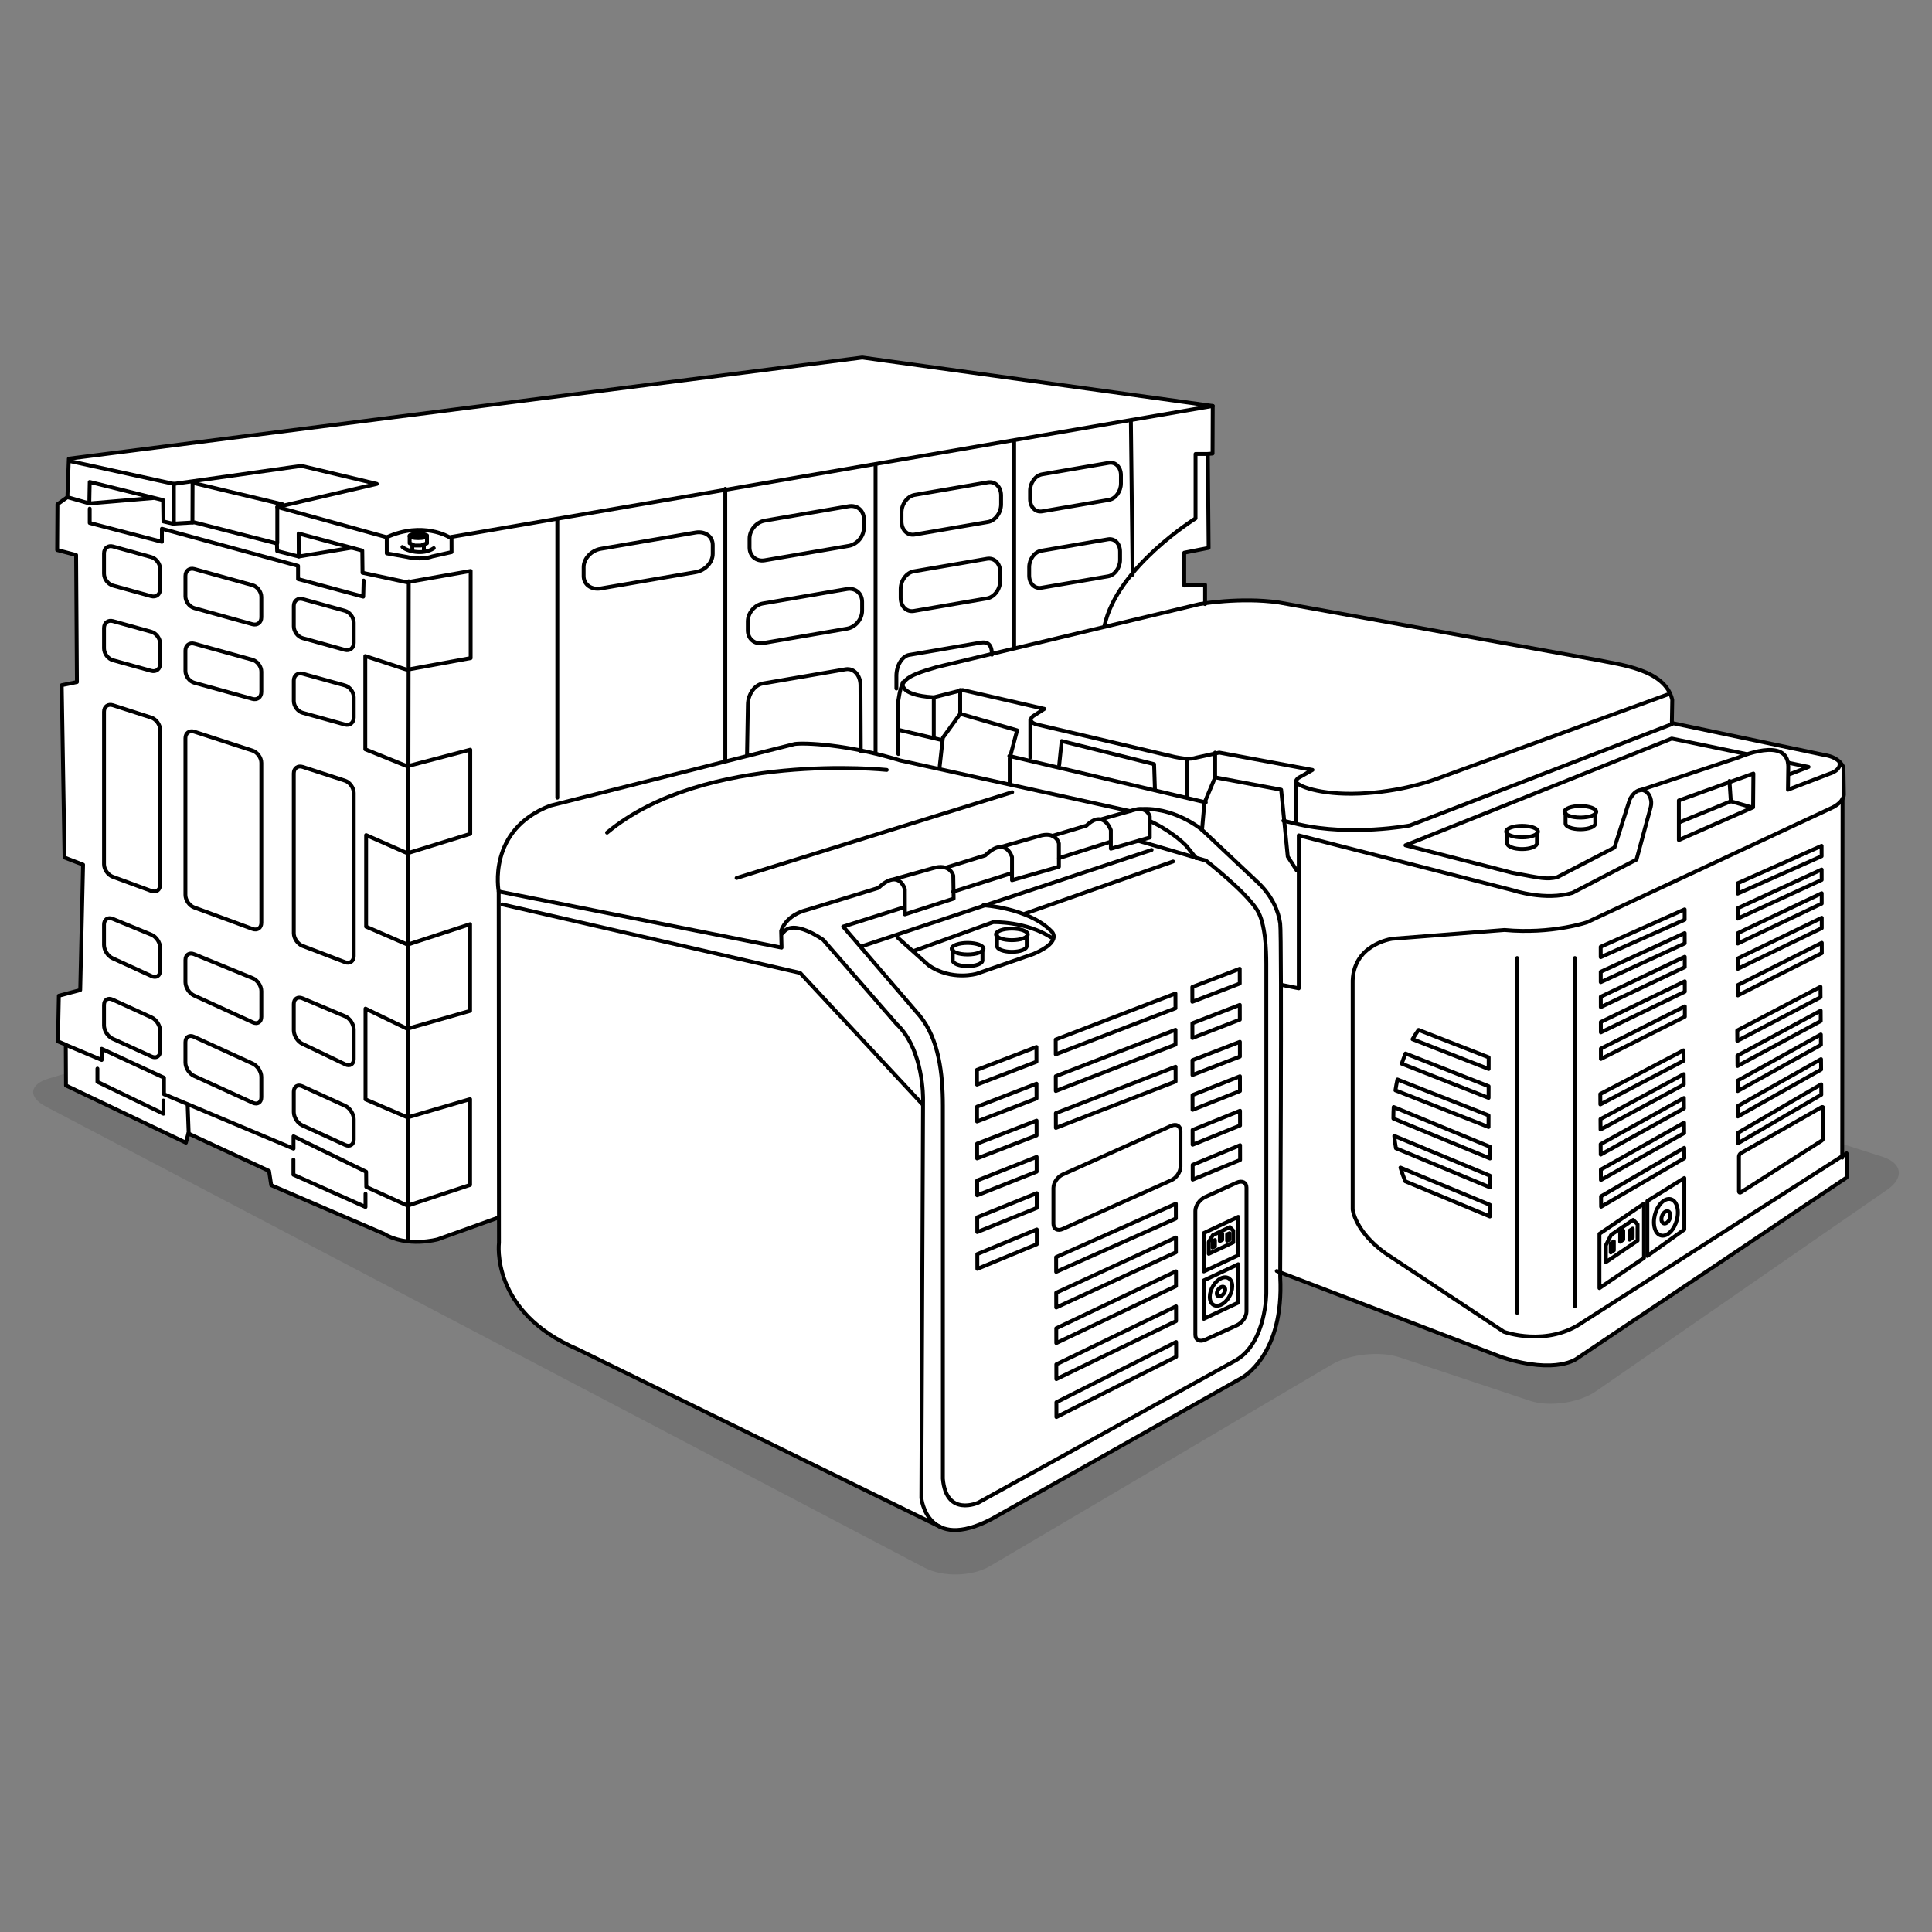 <?xml version="1.0" encoding="UTF-8"?>
<svg xmlns="http://www.w3.org/2000/svg" xmlns:xlink="http://www.w3.org/1999/xlink" version="1.1" x="0px" y="0px" viewBox="0 0 1000 1000" style="enable-background:new 0 0 1000 1000;" xml:space="preserve">
<rect x="0" y="0" width="1000" height="1000" fill="#808080" stroke="none"/>
<style type="text/css">
	.st0{opacity:0.1;}
	.st1{fill:#FFFFFF;}
	.st2{fill:none;stroke:#000000;stroke-width:2;stroke-linecap:round;stroke-linejoin:round;}
</style>
<g id="shadow">
	<path id="shadow_7_" class="st0" d="M25.234,558.228c-10.2,3.073-10.828,9.639-1.395,14.589   l454.732,238.645c9.433,4.95,24.66,4.573,33.835-0.839L689.351,706.277   c9.175-5.412,24.953-7.083,35.06-3.715l67.35,22.45   c10.106,3.368,25.542,1.164,34.304-4.898l150.884-104.41   c8.762-6.062,7.629-13.683-2.516-16.934L467.726,436.336   c-10.145-3.252-26.79-3.398-36.991-0.324L25.234,558.228z"></path>
</g>
<g id="white">
	<path id="white_6_" class="st1" d="M623.752,312.651v-9.965l-10.79,0.349v-16.959l12.622-2.506   l-0.407-48.604l2.439-0.203l0.093-24.633l-181.386-25.069L35.623,237.411   l-0.737,19.908l-5.161,3.687l-0.131,23.681l9.795,2.573l0.427,65.769l-7.879,1.62   l1.474,89.218l9.586,3.687l-1.475,64.886l-11.06,2.95l-0.469,23.627l4.057,1.708   l0.098,21.117l62.093,29.608l1.224-4.785l41.786,19.402l1.139,7.404l58.186,25.057   c12.193,7.35,28.019,2.949,28.019,2.949l31.143-11.181l0.513-0.127l0.011,13.052   c0,0-4.698,35.874,40.876,55.215L487.171,790.56l1.678,0.626   c5.406,1.648,13.223,0.919,24.507-5.01l129.267-72.915   c0,0,22.208-11.531,20.002-52.426l-1.778-2.949l116.73,44.699   c28.47,9.112,38.863,0.427,38.863,0.427l139.368-93.528v-12.525l-2.279,2.275   l0.18-185.736l0.681-2.125l-0.22-14.197c0,0-1.778-5.212-9.749-6.351   l-78.581-16.513l-0.501,0.498l0.214-12.599   c-3.63-15.802-27.332-18.15-38.223-20.499l-165.489-29.895   c-19.929-2.848-40.999,0.854-40.999,0.854"></path>
</g>
<g id="illustration">
	<g>
		<path class="st2" d="M258.118,461.43c0,0-6.268-31.904,26.777-44.439l126.48-31.905    c4.903-0.668,26.777,0.001,54.694,8.547l118.964,26.214"></path>
		<path class="st2" d="M588.596,418.956c18.521-2.188,33.578,10.57,33.578,10.57    l29.628,27.916c6.836,6.837,9.896,14.111,10.823,20.51    c0.924,6.399,0,182.882,0,182.882c2.205,40.895-20.002,52.426-20.002,52.426    l-129.267,72.915c-33.614,17.663-36.463-10.823-36.463-10.823l0.882-206.441    c0,0,0.427-25.624-13.666-38.863l-38.009-43.561c0,0-15.802-11.531-20.926-3.417"></path>
		<path class="st2" d="M462.881,455.023l19.71-5.557    c9.374-2.89,10.825,3.794,10.825,3.794l0.187,11.856l-25.231,8.163    l-0.024-12.989c0,0-2.821-10.955-13.745-0.683l-37.47,11.505    c0,0-9.823,2.135-12.812,10.677l0.219,8.698l-146.42-29.057l0.144,181.791    c0,0-4.698,35.874,40.876,55.215L487.171,790.56"></path>
		<path class="st2" d="M517.5,438.547l20.104-5.737    c9.072-2.89,10.477,3.794,10.477,3.794l0.017,12.036l-24.28,6.959v-11.965    c0,0-3.233-11.163-13.806-0.891l-19.852,6.162"></path>
		<path class="st2" d="M569.701,424.141l16.559-4.729c7.669-2.443,8.858,3.207,8.858,3.207    l0.012,10.889l-20.154,5.781v-9.606c0,0-3.697-11.015-12.635-2.331l-17.53,5.259"></path>
		<line class="st2" x1="548.141" y1="444.165" x2="574.809" y2="435.705"></line>
		<line class="st2" x1="493.329" y1="461.553" x2="523.566" y2="451.961"></line>
		<path class="st2" d="M589.24,435.239l35.02,10.25c0,0,20.406,15.907,26.478,25.623    c4.271,6.833,4.698,20.926,4.698,27.759v170.4c0,0,0,25.197-15.374,34.593    l-133.673,73.883c0,0-16.656,7.687-18.363-12.385V572.327    c0-16.656-2.135-34.593-11.958-46.551l-39.648-46.17l31.749-10.073"></path>
		<line class="st2" x1="523.898" y1="410.042" x2="381.258" y2="454.457"></line>
		<path class="st2" d="M458.984,398.511c0,0-93.955-9.823-144.776,32.457"></path>
		<polyline class="st2" points="259.97,468.123 414.142,503.569 477.348,571.473   "></polyline>
		<g>
			<g>
				<polygon class="st2" points="536.47,549.548 505.691,561.384 505.676,553.737 536.455,541.899           "></polygon>
				<polygon class="st2" points="641.699,509.076 617.159,518.514 617.146,510.866 641.686,501.427           "></polygon>
				<polygon class="st2" points="608.424,521.873 546.451,545.709 546.438,538.06       608.411,514.226     "></polygon>
			</g>
			<g>
				<polygon class="st2" points="536.503,568.551 505.724,580.478 505.711,572.831       536.49,560.903     "></polygon>
				<polygon class="st2" points="641.734,527.766 617.194,537.278 617.181,529.631 641.721,520.118           "></polygon>
				<polygon class="st2" points="608.461,540.663 546.486,564.684 546.473,557.033 608.446,533.014           "></polygon>
			</g>
			<g>
				<polygon class="st2" points="536.54,587.669 505.761,599.6 505.748,591.953 536.527,580.021           "></polygon>
				<polygon class="st2" points="641.769,546.887 617.229,556.397 617.216,548.749 641.756,539.24           "></polygon>
				<polygon class="st2" points="608.494,559.782 546.523,583.802 546.508,576.154 608.481,552.135           "></polygon>
			</g>
			<g>
				<polygon class="st2" points="536.575,606.46 505.796,618.671 505.781,611.027 536.56,598.813           "></polygon>
				<polygon class="st2" points="641.806,564.717 617.266,574.453 617.251,566.804 641.791,557.07           "></polygon>
			</g>
			<g>
				<polygon class="st2" points="536.61,625.231 505.831,637.716 505.818,630.065       536.597,617.583     "></polygon>
				<polygon class="st2" points="641.839,582.557 617.299,592.506 617.286,584.859 641.826,574.907           "></polygon>
			</g>
			<g>
				<polygon class="st2" points="536.645,644.008 505.868,656.764 505.853,649.116 536.63,636.361           "></polygon>
				<polygon class="st2" points="641.876,600.397 617.336,610.567 617.323,602.92 641.862,592.75           "></polygon>
			</g>
			<g>
				<polygon class="st2" points="608.636,630.699 546.663,658.325 546.65,650.678       608.621,623.052     "></polygon>
			</g>
			<polygon class="st2" points="608.671,648.192 546.698,676.766 546.683,669.119 608.658,640.545         "></polygon>
			<polygon class="st2" points="608.708,665.682 546.733,695.17 546.72,687.523 608.693,658.035         "></polygon>
			<polygon class="st2" points="608.741,683.806 546.77,713.824 546.755,706.18 608.728,676.159         "></polygon>
			<polygon class="st2" points="608.778,702.27 546.803,733.453 546.79,725.805 608.763,694.626         "></polygon>
		</g>
		<g>
			<g>
				<polygon class="st2" points="871.979,476.053 828.525,495.425 828.515,490.063 871.969,470.692           "></polygon>
			</g>
			<polygon class="st2" points="872.006,488.322 828.548,508.357 828.538,502.992 871.996,482.96         "></polygon>
			<polygon class="st2" points="872.029,500.585 828.575,521.259 828.565,515.898 872.019,495.222         "></polygon>
			<polygon class="st2" points="872.053,513.294 828.598,534.342 828.588,528.98 872.046,507.93         "></polygon>
			<polygon class="st2" points="872.079,526.239 828.622,548.105 828.615,542.743 872.069,520.879         "></polygon>
		</g>
		<g>
			<g>
				<polygon class="st2" points="871.429,549.042 828.341,571.63 828.301,566.238 871.392,543.65           "></polygon>
			</g>
			<polygon class="st2" points="871.525,561.377 828.438,584.633 828.398,579.241 871.485,555.985         "></polygon>
			<polygon class="st2" points="871.619,573.707 828.535,597.608 828.495,592.216 871.575,568.315         "></polygon>
			<polygon class="st2" points="871.712,586.484 828.632,610.76 828.592,605.369 871.672,581.092         "></polygon>
			<polygon class="st2" points="871.809,599.5 828.735,624.6 828.695,619.208 871.769,594.111         "></polygon>
		</g>
		<g>
			<g>
				<polygon class="st2" points="942.873,443.169 899.418,462.541 899.408,457.179 942.863,437.807           "></polygon>
			</g>
			<polygon class="st2" points="942.899,455.437 899.442,475.473 899.432,470.108 942.889,450.075         "></polygon>
			<polygon class="st2" points="942.923,467.701 899.469,488.375 899.458,483.013 942.913,462.337         "></polygon>
			<polygon class="st2" points="942.946,480.409 899.492,501.457 899.482,496.096 942.939,475.046         "></polygon>
			<polygon class="st2" points="942.973,493.355 899.515,515.22 899.508,509.859 942.963,487.995         "></polygon>
		</g>
		<g>
			<g>
				<polygon class="st2" points="942.322,516.158 899.235,538.746 899.195,533.354 942.285,510.766           "></polygon>
			</g>
			<polygon class="st2" points="942.419,528.493 899.332,551.748 899.292,546.356 942.379,523.101         "></polygon>
			<polygon class="st2" points="942.512,540.823 899.428,564.724 899.388,559.332 942.469,535.431         "></polygon>
			<polygon class="st2" points="942.606,553.6 899.525,577.876 899.485,572.484 942.566,548.208         "></polygon>
			<polygon class="st2" points="942.703,566.615 899.629,591.716 899.589,586.324 942.662,561.227         "></polygon>
		</g>
		<line class="st2" x1="445.745" y1="489.903" x2="596.073" y2="439.937"></line>
		<path class="st2" d="M595.219,424.99c0,0,10.463,4.484,18.791,12.812l5.125,6.406"></path>
		<line class="st2" x1="530.731" y1="472.82" x2="607.176" y2="445.916"></line>
		<path class="st2" d="M611.02,603.917c0,2.673-2.125,5.795-4.748,6.973l-56.27,25.244    c-2.624,1.178-4.751-0.037-4.751-2.713v-18.501c0-2.672,2.127-5.795,4.751-6.973    l56.27-25.244c2.623-1.178,4.748,0.037,4.748,2.713V603.917z"></path>
		<path class="st2" d="M645.186,678.874c0,2.676-2.279,5.882-5.088,7.16l-16.302,7.42    c-2.809,1.278-5.088,0.147-5.088-2.526v-64.197c0-2.676,2.279-5.882,5.088-7.16    l16.302-7.42c2.809-1.278,5.088-0.147,5.088,2.526V678.874z"></path>
		<path class="st2" d="M508.951,468.55c0,0,23.062,1.281,35.02,13.239    c0,0,6.833,5.125-8.968,11.958l-29.468,10.25c0,0-12.812,3.844-24.769-4.271    l-16.229-14.52"></path>
		<g>
			<polygon class="st2" points="827.871,666.726 827.871,638.62 850.906,622.989 850.906,651.095         "></polygon>
			<g>
				<polygon class="st2" points="831.181,653.294 831.181,644.559 833.917,639.157 845.321,631.417       847.6,633.692 847.6,642.15     "></polygon>
				<g>
					<polygon class="st2" points="835.321,647.185 833.71,648.276 833.71,643.628        835.321,642.534      "></polygon>
					<polygon class="st2" points="845.067,640.572 843.456,641.663 843.456,637.012        845.067,635.921      "></polygon>
				</g>
				<polygon class="st2" points="840.196,641.626 838.581,642.721 838.581,638.073 840.196,636.982           "></polygon>
			</g>
		</g>
		<polygon class="st2" points="871.806,636.388 852.671,650.071 852.671,621.617 871.806,609.739       "></polygon>
		<path class="st2" d="M943.78,588.786c0,0.607-0.454,1.378-1.018,1.725l-41.666,26.628    c-0.564,0.347-1.018,0.133-1.018-0.474v-18.077c0-0.607,0.454-1.381,1.018-1.728    l41.666-23.739c0.564-0.347,1.018-0.133,1.018,0.474V588.786z"></path>
		<g>
			<g>
				<polygon class="st2" points="623.085,658.095 623.085,638.23 640.915,629.848 640.915,649.714           "></polygon>
				<g>
					<polygon class="st2" points="625.646,648.986 625.646,642.814 627.764,639.311        636.591,635.16 638.358,637.032 638.358,643.011      "></polygon>
					<g>
						<polygon class="st2" points="628.852,645.146 627.606,645.733 627.606,642.447         628.852,641.86       "></polygon>
						<polygon class="st2" points="636.397,641.599 635.149,642.187 635.149,638.9         636.397,638.313       "></polygon>
					</g>
					<polygon class="st2" points="632.624,641.78 631.376,642.367 631.376,639.084 632.624,638.496             "></polygon>
				</g>
			</g>
			<polygon class="st2" points="623.085,682.625 623.085,662.756 640.915,654.375 640.915,674.24         "></polygon>
			<g>
				<path class="st2" d="M637.825,665.759c0,3.78-2.609,8.071-5.825,9.582      c-3.216,1.511-5.822-0.327-5.822-4.104c0-3.777,2.606-8.068,5.822-9.579      C635.216,660.147,637.825,661.982,637.825,665.759z"></path>
				<path class="st2" d="M634.185,667.471c0,1.261-0.978,2.742-2.185,3.31      c-1.205,0.564-2.185,0.007-2.185-1.255c0-1.258,0.981-2.739,2.185-3.307      C633.208,665.652,634.185,666.213,634.185,667.471z"></path>
			</g>
		</g>
		<g>
			<path class="st2" d="M868.453,627.58c0,5.061-2.773,10.29-6.193,11.674     c-3.42,1.388-6.193-1.588-6.193-6.65c0-5.061,2.773-10.286,6.193-11.674     C865.68,619.542,868.453,622.518,868.453,627.58z"></path>
			<path class="st2" d="M864.582,629.148c0,1.688-1.038,3.477-2.322,3.997     c-1.281,0.521-2.322-0.424-2.322-2.112c0-1.685,1.041-3.473,2.322-3.994     C863.545,626.519,864.582,627.463,864.582,629.148z"></path>
		</g>
		<line class="st2" x1="953.709" y1="413.497" x2="953.529" y2="599.233"></line>
		<polyline class="st2" points="925.623,394.781 936.113,396.954 926.571,400.651   "></polyline>
		<path class="st2" d="M663.693,509.834l8.541,1.708v-79.15l111.038,28.47    c0,0,16.512,5.552,30.605,1.281l33.171-17.225l7.4-27.332    c1.618-6.499-5.318-13.603-10.817-3.985l-7.974,25.054l-29.608,15.374    c-5.695,1.281-7.974,0.569-23.349-2.278l-55.232-14.235l137.8-55.234    l38.533,7.98"></path>
		<polygon class="st2" points="868.97,414.313 868.97,434.812 907.406,417.872 907.553,400.392       "></polygon>
		<polyline class="st2" points="869.403,425.583 895.875,414.74 895.164,404.206   "></polyline>
		<line class="st2" x1="895.875" y1="414.74" x2="906.679" y2="417.865"></line>
		<path class="st2" d="M848.581,409.129l51.315-17.087c0,0,25.567-11.306,25.711,4.71    l-0.157,11.999l21.624-8.3c0,0,6.006-1.637,5.021-5.896"></path>
		<path class="st2" d="M770.507,562.231l-43.001-16.939    c-0.707,1.695-1.361,3.453-1.959,5.262l44.949,17.707L770.507,562.231z"></path>
		<path class="st2" d="M771.171,623.619l-46.3-19.261    c0.734,2.456,1.578,4.818,2.509,7.077l43.778,18.214L771.171,623.619z"></path>
		<path class="st2" d="M770.537,547.271l-36.291-14.19    c-1.094,1.515-2.139,3.116-3.116,4.816l39.397,15.406L770.537,547.271z"></path>
		<path class="st2" d="M771.198,608.542l-49.527-20.603c0.214,2.175,0.507,4.307,0.864,6.396    l48.653,20.239L771.198,608.542z"></path>
		<path class="st2" d="M770.48,577.306l-47.168-18.578    c-0.4,1.835-0.751,3.712-1.041,5.624l48.199,18.983L770.48,577.306z"></path>
		<path class="st2" d="M771.228,593.584l-49.857-20.596    c-0.103,1.823-0.167,3.667-0.167,5.532c0,0.147,0.007,0.29,0.007,0.437    l50.004,20.656L771.228,593.584z"></path>
		<line class="st2" x1="785.264" y1="495.882" x2="785.264" y2="679.522"></line>
		<line class="st2" x1="815.159" y1="495.882" x2="815.159" y2="676.105"></line>
		<g>
			<path class="st2" d="M509.057,491.044c0,1.65-3.683,2.99-8.228,2.99     c-4.542,0-8.226-1.34-8.226-2.99c0-1.652,3.684-2.989,8.226-2.989     C505.374,488.055,509.057,489.393,509.057,491.044z"></path>
			<path class="st2" d="M493.149,491.608v5.487c0,1.65,3.443,2.989,7.687,2.989     c4.247,0,7.687-1.34,7.687-2.989v-5.056"></path>
		</g>
		<g>
			<ellipse class="st2" cx="787.82" cy="430.436" rx="8.228" ry="2.989"></ellipse>
			<path class="st2" d="M780.139,431.001v5.487c0,1.651,3.443,2.99,7.687,2.99     c4.247,0,7.687-1.339,7.687-2.99v-5.056"></path>
		</g>
		<g>
			<path class="st2" d="M826.226,420.187c0,1.651-3.684,2.989-8.224,2.989     c-4.544,0-8.228-1.339-8.228-2.989s3.683-2.989,8.228-2.989     C822.543,417.197,826.226,418.536,826.226,420.187z"></path>
			<path class="st2" d="M810.321,420.751v5.487c0,1.651,3.44,2.989,7.687,2.989     c4.244,0,7.687-1.339,7.687-2.989v-5.056"></path>
		</g>
		<g>
			<path class="st2" d="M531.976,483.641c0,1.652-3.684,2.989-8.228,2.989     c-4.541,0-8.224-1.338-8.224-2.989s3.683-2.989,8.224-2.989     C528.292,480.651,531.976,481.989,531.976,483.641z"></path>
			<path class="st2" d="M516.069,484.205v5.489c0,1.65,3.442,2.989,7.687,2.989     c4.246,0,7.687-1.34,7.687-2.989v-5.057"></path>
		</g>
		<path class="st2" d="M472.93,492.22l41.145-14.916c0,0,17.148-0.56,30.402,8.185"></path>
		<path class="st2" d="M865.84,374.311l78.581,16.513c7.971,1.139,9.749,6.351,9.749,6.351    l0.22,14.197c0,0,0.107,3.494-5.789,6.552l-127.176,59.453    c0,0-18.22,6.264-42.707,3.985l-58.081,4.556c0,0-21.07,2.848-20.499,23.347    v116.733c0,0,1.138,11.387,17.083,22.775l61.211,40.572    c0,0,22.208,8.114,40.999-5.125l136.378-87.262v12.525L816.44,703.01    c0,0-10.393,8.685-38.863-0.427l-116.73-44.699"></path>
		<path class="st2" d="M664.254,424.811l7.981,1.887    c27.332,6.263,57.511,0.57,57.511,0.57L865.34,374.809l0.214-12.599    c-3.63-15.802-27.332-18.15-38.223-20.499l-165.489-29.895    c-19.929-2.848-40.999,0.854-40.999,0.854l-135.949,32.6    c-17.652,5.125-18.222,6.69-19.93,17.367v27.618"></path>
		<line class="st2" x1="522.417" y1="391.301" x2="624.129" y2="415.332"></line>
		<line class="st2" x1="464.963" y1="377.728" x2="487.105" y2="382.959"></line>
		<polyline class="st2" points="486.317,397.23 488.025,381.856 496.993,369.471 526.46,378.012     522.617,392.532 522.617,405.771   "></polyline>
		<polyline class="st2" points="622.174,429.526 623.405,415.594 628.957,402.355 663.122,408.761     666.539,443.354 671.237,450.614   "></polyline>
		<polyline class="st2" points="548.241,395.949 549.522,383.564 597.354,395.522 597.781,408.334       "></polyline>
		<path class="st2" d="M467.272,353.188c0,0-2.748,6.615,16.055,7.741l14.883-3.773    l42.343,9.752l-5.979,3.844c-1.842,1.633-1.184,3.417,2.232,4.271l71.327,16.788    c0,0,4.578,0.907,6.344,0.938c3.145,0.055,4.523-0.551,4.523-0.551l12.091-2.654    l48.259,8.968l-7.323,4.152c-0.787,0.66-1.288,1.298-1.218,1.827    c0.28,2.115,11.958,7.118,32.884,6.263c20.926-0.854,37.015-6.406,42.423-8.541    l117.728-42.991"></path>
		<line class="st2" x1="670.81" y1="404.49" x2="670.81" y2="425.559"></line>
		<line class="st2" x1="533.294" y1="372.603" x2="533.294" y2="391.963"></line>
		<line class="st2" x1="483.327" y1="360.929" x2="483.327" y2="381.714"></line>
		<line class="st2" x1="614.478" y1="392.748" x2="614.478" y2="412.463"></line>
		<line class="st2" x1="496.993" y1="369.471" x2="496.993" y2="357.156"></line>
		<line class="st2" x1="628.957" y1="402.355" x2="628.957" y2="389.543"></line>
		<path class="st2" d="M257.738,630.295l-31.143,11.181c0,0-15.826,4.401-28.019-2.949    l-58.186-25.057l-1.139-7.404l-41.786-19.402l-1.224,4.785l-62.093-29.608    l-0.098-21.117l-4.057-1.708l0.469-23.627l11.06-2.95l1.475-64.886    l-9.586-3.687l-1.474-89.218l7.879-1.62l-0.427-65.769l-9.795-2.573    l0.131-23.681l5.161-3.687l0.737-19.908l410.7-52.352l181.386,25.069    l-0.093,24.633l-2.439,0.203l0.407,48.604l-12.622,2.506v16.959l10.79-0.349    v9.965"></path>
		<line class="st2" x1="99.606" y1="270.391" x2="99.677" y2="249.891"></line>
		<polyline class="st2" points="50.422,553.109 50.422,559.942 84.588,576.458 84.588,569.625   "></polyline>
		<polyline class="st2" points="151.878,600.224 151.878,608.034 189.178,624.73 189.178,617.897       "></polyline>
		<path class="st2" d="M82.879,305.003c0,2.663-2.073,4.268-4.605,3.565l-19.83-5.499    c-2.532-0.702-4.605-3.456-4.605-6.119v-10.55c0-2.663,2.073-4.267,4.605-3.565    l19.83,5.499c2.532,0.703,4.605,3.456,4.605,6.119V305.003z"></path>
		<path class="st2" d="M135.267,319.529c0,2.663-2.073,4.267-4.605,3.564l-30.08-8.34    c-2.532-0.703-4.605-3.456-4.605-6.119v-10.549c0-2.663,2.073-4.268,4.605-3.565    l30.08,8.34c2.532,0.703,4.605,3.457,4.605,6.12V319.529z"></path>
		<path class="st2" d="M183.099,332.79c0,2.663-2.073,4.267-4.605,3.565l-21.823-6.051    c-2.532-0.703-4.605-3.456-4.605-6.119v-10.55c0-2.663,2.073-4.268,4.605-3.565    l21.823,6.051c2.532,0.702,4.605,3.456,4.605,6.119V332.79z"></path>
		<path class="st2" d="M82.879,343.651c0,2.663-2.073,4.268-4.605,3.565l-19.83-5.498    c-2.532-0.702-4.605-3.456-4.605-6.119v-10.55c0-2.663,2.073-4.267,4.605-3.565    l19.83,5.499c2.532,0.703,4.605,3.456,4.605,6.119V343.651z"></path>
		<path class="st2" d="M135.267,358.176c0,2.663-2.073,4.267-4.605,3.564l-30.08-8.339    c-2.532-0.703-4.605-3.456-4.605-6.119v-10.549c0-2.663,2.073-4.268,4.605-3.565    l30.08,8.339c2.532,0.703,4.605,3.457,4.605,6.12V358.176z"></path>
		<path class="st2" d="M183.099,371.438c0,2.663-2.073,4.267-4.605,3.565l-21.823-6.051    c-2.532-0.703-4.605-3.456-4.605-6.119v-10.55c0-2.663,2.073-4.268,4.605-3.565    l21.823,6.051c2.532,0.702,4.605,3.456,4.605,6.119V371.438z"></path>
		<path class="st2" d="M82.879,502.398c0,2.664-1.982,3.937-4.405,2.831l-20.231-9.242    c-2.423-1.106-4.405-4.191-4.405-6.855v-10.55c0-2.663,2.016-4.014,4.48-3.003    l20.081,8.244c2.464,1.011,4.48,4.017,4.48,6.68V502.398z"></path>
		<path class="st2" d="M135.267,526.329c0,2.664-1.982,3.937-4.405,2.831l-30.48-13.925    c-2.423-1.106-4.405-4.191-4.405-6.855v-11.501c0-2.664,2.016-4.017,4.481-3.006    l30.329,12.425c2.465,1.011,4.481,4.014,4.481,6.678V526.329z"></path>
		<path class="st2" d="M183.099,548.178c0,2.663-1.965,3.9-4.367,2.749l-22.3-10.693    c-2.401-1.151-4.367-4.274-4.367-6.936v-13.626c0-2.662,2.008-3.995,4.462-2.961    l22.11,9.322c2.454,1.034,4.462,4.059,4.462,6.723V548.178z"></path>
		<path class="st2" d="M82.879,544.024c0,2.663-1.982,3.937-4.405,2.829l-20.231-9.242    c-2.423-1.108-4.405-4.191-4.405-6.853v-10.55c0-2.664,1.982-3.937,4.405-2.831    l20.231,9.242c2.423,1.106,4.405,4.191,4.405,6.855V544.024z"></path>
		<path class="st2" d="M135.267,567.953c0,2.662-1.982,3.937-4.405,2.829l-30.48-13.923    c-2.423-1.108-4.405-4.191-4.405-6.853V539.457c0-2.664,1.982-3.937,4.405-2.831    l30.48,13.925c2.423,1.106,4.405,4.191,4.405,6.853V567.953z"></path>
		<path class="st2" d="M183.099,589.801c0,2.666-1.982,3.937-4.405,2.833l-22.223-10.153    c-2.423-1.104-4.405-4.191-4.405-6.853v-10.552c0-2.664,1.982-3.935,4.404-2.831    l22.225,10.153c2.422,1.108,4.404,4.191,4.404,6.855V589.801z"></path>
		<path class="st2" d="M82.879,457.981c0,2.664-2.045,4.092-4.546,3.175l-19.949-7.321    c-2.5-0.918-4.546-3.847-4.546-6.51v-78.944c0-2.663,2.075-4.174,4.609-3.358    l19.822,6.381c2.535,0.816,4.609,3.663,4.609,6.326V457.981z"></path>
		<path class="st2" d="M135.267,477.65c0,2.664-2.045,4.089-4.545,3.171l-30.2-11.104    c-2.5-0.921-4.545-3.85-4.545-6.513v-81.134c0-2.663,2.073-4.169,4.605-3.346    l30.08,9.773c2.532,0.823,4.605,3.675,4.605,6.339V477.65z"></path>
		<path class="st2" d="M183.099,494.898c0,2.664-2.035,4.064-4.522,3.113l-21.988-8.414    c-2.487-0.951-4.523-3.91-4.523-6.573v-82.73c0-2.663,2.073-4.169,4.605-3.346    l21.823,7.089c2.532,0.823,4.605,3.675,4.605,6.338V494.898z"></path>
		<path class="st2" d="M184.379,522.36"></path>
		<path class="st2" d="M54.123,468.123"></path>
		<line class="st2" x1="97.115" y1="571.9" x2="97.684" y2="587.275"></line>
		<line class="st2" x1="211.569" y1="300.855" x2="211" y2="641.372"></line>
		<path class="st2" d="M143.523,262.419l56.658,15.659c18.791-8.541,32.457,0,32.457,0    l395.071-67.949"></path>
		<line class="st2" x1="288.471" y1="412.902" x2="288.471" y2="268.614"></line>
		<path class="st2" d="M368.914,286.677c0,4.388-3.963,8.626-8.851,9.465l-49.111,8.432    c-4.888,0.84-8.851-2.037-8.851-6.425v-4.626c0-4.388,3.963-8.624,8.851-9.464    l49.111-8.432c4.888-0.839,8.851,2.036,8.851,6.424V286.677z"></path>
		<path class="st2" d="M447.132,273.247c0,4.388-3.51,8.547-7.838,9.29l-43.494,7.468    c-4.328,0.743-7.838-2.211-7.838-6.599v-4.626c0-4.388,3.51-8.547,7.838-9.29    l43.494-7.468c4.328-0.743,7.838,2.211,7.838,6.599V273.247z"></path>
		<path class="st2" d="M518.159,261.051c0,4.388-3.056,8.47-6.826,9.117l-37.876,6.504    c-3.77,0.647-6.826-2.385-6.826-6.773v-4.626c0-4.388,3.056-8.469,6.826-9.116    l37.876-6.504c3.77-0.647,6.826,2.384,6.826,6.772V261.051z"></path>
		<path class="st2" d="M580.194,250.247c0,4.1-2.789,7.902-6.229,8.493l-34.572,5.936    c-3.442,0.591-6.231-2.253-6.231-6.353v-4.322c0-4.1,2.789-7.901,6.231-8.492    l34.572-5.936c3.44-0.591,6.229,2.252,6.229,6.352V250.247z"></path>
		<path class="st2" d="M517.711,300.611c0,4.388-3.056,8.47-6.826,9.117l-37.877,6.504    c-3.77,0.647-6.826-2.385-6.826-6.773v-4.626c0-4.388,3.056-8.469,6.826-9.116    l37.877-6.504c3.77-0.647,6.826,2.384,6.826,6.772V300.611z"></path>
		<path class="st2" d="M579.746,289.807c0,4.1-2.789,7.901-6.231,8.493l-34.573,5.936    c-3.44,0.591-6.229-2.253-6.229-6.353v-4.322c0-4.1,2.789-7.901,6.229-8.492    l34.573-5.936c3.441-0.591,6.231,2.252,6.231,6.352V289.807z"></path>
		<path class="st2" d="M446.233,316.107c0,4.388-3.51,8.547-7.838,9.29l-43.494,7.469    c-4.328,0.743-7.838-2.211-7.838-6.6v-4.626c0-4.388,3.51-8.546,7.838-9.29    l43.494-7.469c4.328-0.743,7.838,2.21,7.838,6.599V316.107z"></path>
		<path class="st2" d="M463.97,356.387v-6.589c0-5.349,2.976-10.196,6.648-10.826    l36.885-6.333c3.672-0.631,5.916,0.866,5.916,6.215"></path>
		<path class="st2" d="M386.651,391.001l0.45-26.212c0-5.349,3.456-10.278,7.72-11.01    l42.833-7.354c4.264-0.732,7.72,3.01,7.72,8.36l0.167,33.969"></path>
		<line class="st2" x1="375.413" y1="252.994" x2="375.413" y2="393.248"></line>
		<line class="st2" x1="453.182" y1="240.407" x2="453.182" y2="389.652"></line>
		<line class="st2" x1="524.927" y1="228.839" x2="524.927" y2="334.479"></line>
		<line class="st2" x1="585.344" y1="217.93" x2="586.25" y2="297.439"></line>
		<path class="st2" d="M625.177,234.966h-6.359v33.352c0,0-40.618,25.218-47.128,55.519"></path>
		<path class="st2" d="M46.721,259.857"></path>
		<polyline class="st2" points="35.759,238.574 89.998,250.461 89.998,271.03   "></polyline>
		<polyline class="st2" points="34.886,257.319 46.222,260.568 46.436,249.464 84.445,258.86     84.591,269.882 89.351,271.03 100.674,270.391 143.335,281.308 143.45,285.21     154.627,288.043 154.582,276.144 187.521,284.98 187.65,296.467 210.566,301.362     243.61,295.532 243.61,340.628 210.566,346.652 189.077,339.576 189.077,387.835     210.76,396.61 243.416,388.041 243.416,431.602 210.857,441.645 189.504,432.25     189.504,479.654 210.954,488.946 243.315,478.372 243.315,523.215 210.76,532.49     189.184,522.057 189.184,569.034 210.954,578.367 243.315,568.911 243.315,613.326     210.954,624.05 189.573,614.33 189.504,606.493 151.922,588.129 151.922,594.535     84.872,566.348 84.872,557.807 52.628,542.86 52.628,548.625 34.026,540.808   "></polyline>
		<line class="st2" x1="46.222" y1="260.568" x2="79.107" y2="257.792"></line>
		<line class="st2" x1="154.627" y1="288.043" x2="182.457" y2="283.416"></line>
		<polyline class="st2" points="46.436,263.273 46.436,270.676 83.804,280.427 83.804,273.665     154.271,292.883 154.271,299.716 188.009,308.827 188.223,300.499   "></polyline>
		<path class="st2" d="M200.181,278.078l0.013,8.328l10.397,1.853    c0,0,7.358,1.882,13.123-0.254l10.016-2.241l-0.024-7.687"></path>
		<path class="st2" d="M100.04,250.509"></path>
		<line class="st2" x1="99.677" y1="249.891" x2="146.303" y2="261.032"></line>
		<polyline class="st2" points="89.998,250.461 155.979,241.136 195.056,250.461 143.523,262.419     143.523,281.067   "></polyline>
		<path class="st2" d="M221.043,277.387c0,0.626-2.041,1.133-4.558,1.133    c-2.518,0-4.559-0.507-4.559-1.133c0-0.625,2.041-1.132,4.559-1.132    C219.002,276.255,221.043,276.763,221.043,277.387z"></path>
		<polyline class="st2" points="212.032,277.544 212.032,281.174 214.594,282.349 217.904,282.349     221,281.174 221,277.224   "></polyline>
		<line class="st2" x1="213.42" y1="285.018" x2="213.42" y2="282.028"></line>
		<line class="st2" x1="219.399" y1="282.028" x2="219.399" y2="285.018"></line>
		<path class="st2" d="M208.295,283.096c1.922,2.029,10.57,4.484,16.229,0.641"></path>
	</g>
</g>
</svg>
